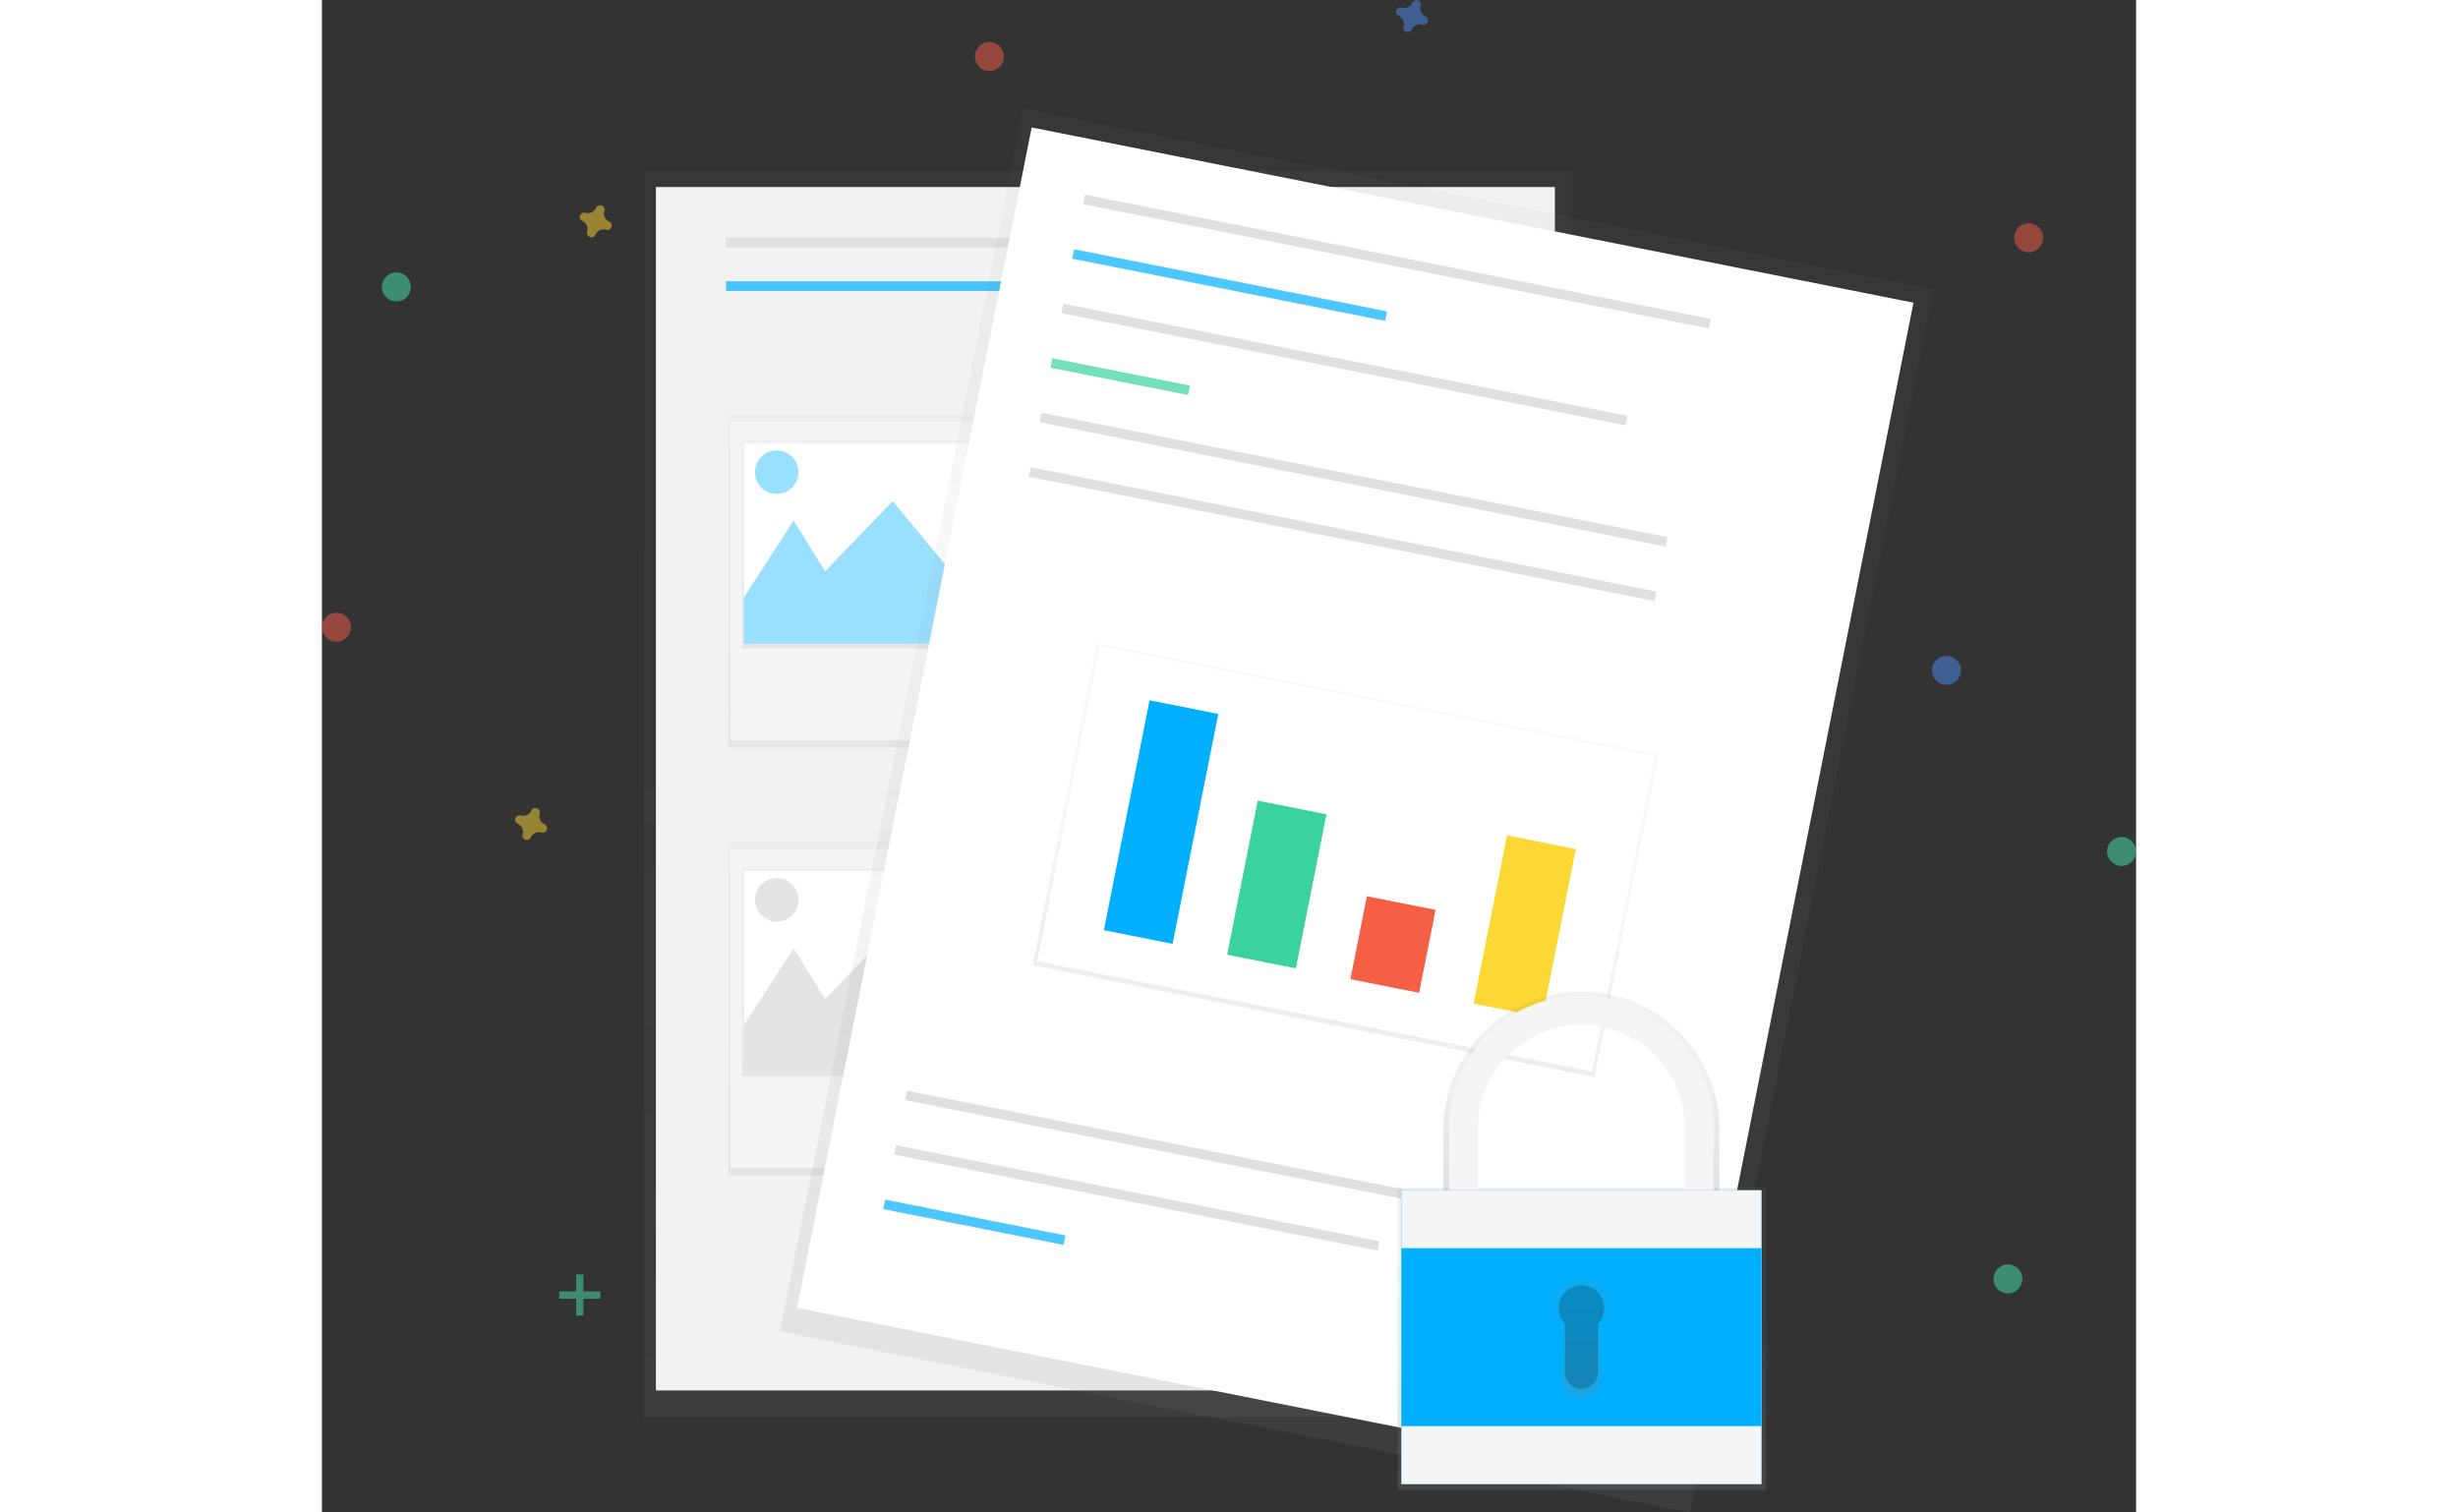 <svg id="e8f68bdd-4984-4f2e-95b7-7fc8ec281257" data-name="Layer 1" 
    xmlns="http://www.w3.org/2000/svg" 
    xmlns:xlink="http://www.w3.org/1999/xlink" width="130" height="80" viewBox="0 0 918.14 765.54">
    <rect x="0" y="0" width="918.14" height="765.54" fill="#333333" stroke="none"/>
    <defs>
        <linearGradient id="27aa7b70-b106-4a00-be67-693c8380e41d" x1="397.74" y1="717.25" x2="397.74" y2="86.11" gradientUnits="userSpaceOnUse">
            <stop offset="0" stop-color="gray" stop-opacity="0.25"/>
            <stop offset="0.54" stop-color="gray" stop-opacity="0.12"/>
            <stop offset="1" stop-color="gray" stop-opacity="0.1"/>
        </linearGradient>
        <linearGradient id="46a816da-c484-41ec-8a6f-fbf14454d910" x1="288.88" y1="378.44" x2="288.88" y2="209.65" xlink:href="#27aa7b70-b106-4a00-be67-693c8380e41d"/>
        <linearGradient id="32b634d8-28f1-48d9-a868-f602a2cad942" x1="288.88" y1="328.29" x2="288.88" y2="223.1" xlink:href="#27aa7b70-b106-4a00-be67-693c8380e41d"/>
        <clipPath id="7a4c6aff-0be0-461b-a111-b3ae1b8fbf73" transform="translate(-140.93 -67.23)">
            <rect id="8cc91f6d-19b0-43cc-9c18-2faa83ac34ba" data-name="&lt;Rectangle&gt;" x="354.51" y="291.55" width="150.6" height="101.52" fill="#fff"/>
        </clipPath>
        <linearGradient id="38f1cb81-8fac-4205-a0ff-a33ac00d354c" x1="288.88" y1="594.94" x2="288.88" y2="426.14" xlink:href="#27aa7b70-b106-4a00-be67-693c8380e41d"/>
        <linearGradient id="6fc01aaf-135e-403e-a209-43b2a4fe59f1" x1="288.88" y1="544.79" x2="288.88" y2="439.6" xlink:href="#27aa7b70-b106-4a00-be67-693c8380e41d"/>
        <clipPath id="79ce363a-d134-40e4-9f82-b96d04a36978" transform="translate(-140.93 -67.23)">
            <rect id="5b44e697-61fe-43bd-9a58-5f3e41301748" data-name="&lt;Rectangle&gt;" x="354.51" y="508.05" width="150.6" height="101.52" fill="#fff"/>
        </clipPath>
        <linearGradient id="54803c44-522d-4b9e-9a34-f1f7b43e8483" x1="671.57" y1="760.34" x2="671.57" y2="129.2" gradientTransform="translate(1109.43 -194.1) rotate(90)" xlink:href="#27aa7b70-b106-4a00-be67-693c8380e41d"/>
        <linearGradient id="089a6a47-adaa-499b-aefb-cd6464b62fb8" x1="670.96" y1="553.63" x2="670.96" y2="387.28" gradientTransform="translate(1129.51 -168.41) rotate(90)" xlink:href="#27aa7b70-b106-4a00-be67-693c8380e41d"/>
        <linearGradient id="fd8d88e0-7826-450d-9e0b-001d1be709c2" x1="637.66" y1="754.12" x2="637.66" y2="601.05" xlink:href="#27aa7b70-b106-4a00-be67-693c8380e41d"/>
        <linearGradient id="8d1793c5-b76e-44e2-a52e-569460402331" x1="778.37" y1="673.86" x2="778.37" y2="569.13" xlink:href="#27aa7b70-b106-4a00-be67-693c8380e41d"/>
        <linearGradient id="4745700d-8097-45ff-9f71-625443fc4ad8" x1="778.37" y1="774.41" x2="778.37" y2="713.66" xlink:href="#27aa7b70-b106-4a00-be67-693c8380e41d"/>
    </defs>
    <title>secure data</title>
    <g opacity="0.5">
        <rect x="162.9" y="86.11" width="469.69" height="631.14" fill="url(#27aa7b70-b106-4a00-be67-693c8380e41d)"/>
    </g>
    <rect x="169.02" y="94.67" width="455.01" height="609.12" fill="#f2f2f2"/>
    <rect x="204.49" y="120.36" width="156.56" height="4.89" fill="#e0e0e0"/>
    <rect x="204.49" y="142.37" width="156.56" height="4.89" fill="#00b0ff" opacity="0.7"/>
    <rect x="384.29" y="120.36" width="156.56" height="4.89" fill="#e0e0e0"/>
    <rect x="408.75" y="259.8" width="156.56" height="4.89" fill="#e0e0e0"/>
    <rect x="412.42" y="273.25" width="156.56" height="4.89" fill="#e0e0e0"/>
    <rect x="419.76" y="286.7" width="156.56" height="4.89" fill="#e0e0e0"/>
    <rect x="408.75" y="476.29" width="156.56" height="4.89" fill="#e0e0e0"/>
    <rect x="412.42" y="489.75" width="156.56" height="4.89" fill="#e0e0e0"/>
    <rect x="419.76" y="503.2" width="156.56" height="4.89" fill="#e0e0e0"/>
    <g opacity="0.5">
        <rect x="205.71" y="209.65" width="166.35" height="168.79" fill="url(#46a816da-c484-41ec-8a6f-fbf14454d910)"/>
    </g>
    <rect x="206.76" y="213.32" width="163.72" height="161.45" fill="#f5f5f5"/>
    <g opacity="0.5">
        <rect x="212.53" y="223.1" width="152.7" height="105.19" fill="url(#32b634d8-28f1-48d9-a868-f602a2cad942)"/>
    </g>
    <rect id="689f37f3-cc41-448d-b172-63ec123bc985" data-name="&lt;Rectangle&gt;" x="213.58" y="224.32" width="150.6" height="101.52" fill="#fff"/>
    <g clip-path="url(#7a4c6aff-0be0-461b-a111-b3ae1b8fbf73)">
        <polygon points="200.82 322.18 238.74 263.46 254.64 289.15 288.88 253.68 318.24 289.15 343.93 236.56 409.98 341.75 195.93 334.41 200.82 322.18" fill="#00b0ff" opacity="0.4"/>
        <circle cx="230.17" cy="239" r="11.01" fill="#00b0ff" opacity="0.4"/>
    </g>
    <g opacity="0.5">
        <rect x="205.71" y="426.14" width="166.35" height="168.79" fill="url(#38f1cb81-8fac-4205-a0ff-a33ac00d354c)"/>
    </g>
    <rect x="206.76" y="429.81" width="163.72" height="161.45" fill="#f5f5f5"/>
    <g opacity="0.5">
        <rect x="212.53" y="439.6" width="152.7" height="105.19" fill="url(#6fc01aaf-135e-403e-a209-43b2a4fe59f1)"/>
    </g>
    <rect id="b429ac3a-f8a8-4171-bcce-5b6c002c0714" data-name="&lt;Rectangle&gt;" x="213.58" y="440.82" width="150.6" height="101.52" fill="#fff"/>
    <g clip-path="url(#79ce363a-d134-40e4-9f82-b96d04a36978)">
        <polygon points="200.82 538.67 238.74 479.96 254.64 505.65 288.88 470.18 318.24 505.65 343.93 453.05 409.98 558.24 195.93 550.9 200.82 538.67" fill="#bdbdbd" opacity="0.4"/>
        <circle cx="230.17" cy="455.5" r="11.01" fill="#bdbdbd" opacity="0.4"/>
    </g>
    <g opacity="0.5">
        <rect x="349.09" y="242.63" width="631.14" height="469.69" transform="translate(-74.16 969.06) rotate(-78.76)" fill="url(#54803c44-522d-4b9e-9a34-f1f7b43e8483)"/>
    </g>
    <rect x="359.37" y="247.33" width="609.12" height="455.01" transform="translate(-72.16 966.22) rotate(-78.76)" fill="#fff"/>
    <rect x="523.5" y="197.22" width="322.91" height="4.89" transform="translate(-88.86 -196.94) rotate(11.24)" fill="#e0e0e0"/>
    <rect x="433.36" y="650.7" width="322.91" height="4.89" transform="translate(-2.18 -170.66) rotate(11.24)" fill="#e0e0e0"/>
    <rect x="428.58" y="671.14" width="249.52" height="4.89" transform="translate(1.01 -162.18) rotate(11.24)" fill="#e0e0e0"/>
    <rect x="424.6" y="683.47" width="92.96" height="4.89" transform="translate(1.84 -145.91) rotate(11.24)" fill="#00b0ff" opacity="0.7"/>
    <rect x="519.57" y="209.08" width="161.45" height="4.89" transform="translate(-88.17 -180.2) rotate(11.24)" fill="#00b0ff" opacity="0.7"/>
    <rect x="512.84" y="249.31" width="291.11" height="4.89" transform="translate(-79.21 -190.76) rotate(11.24)" fill="#e0e0e0"/>
    <rect x="509.47" y="255.44" width="70.94" height="4.89" transform="translate(-80.19 -168.52) rotate(11.24)" fill="#3ad29f" opacity="0.7"/>
    <rect x="501.56" y="307.59" width="322.91" height="4.89" transform="translate(-67.76 -190.54) rotate(11.24)" fill="#e0e0e0"/>
    <g opacity="0.5">
        <rect x="575.87" y="357.6" width="166.35" height="289.88" transform="translate(-103.27 983.74) rotate(-78.76)" fill="url(#089a6a47-adaa-499b-aefb-cd6464b62fb8)"/>
    </g>
    <rect x="516.06" y="420.61" width="286.22" height="162.68" transform="translate(-30.42 -186.11) rotate(11.24)" fill="#fff"/>
    <rect x="496.08" y="335.18" width="322.91" height="4.89" transform="translate(-62.49 -188.94) rotate(11.24)" fill="#e0e0e0"/>
    <rect x="547.86" y="424.02" width="35.47" height="118.64" transform="translate(-35.84 -168.22) rotate(11.24)" fill="#00b0ff"/>
    <rect x="606.43" y="475.19" width="35.47" height="79.5" transform="translate(-28.56 -179.03) rotate(11.24)" fill="#3ad29f"/>
    <rect x="665.23" y="523.93" width="35.47" height="42.81" transform="translate(-21.5 -189.92) rotate(11.24)" fill="#f55f44"/>
    <rect x="731.91" y="492.72" width="35.47" height="86.84" transform="translate(-22.02 -203.09) rotate(11.24)" fill="#fdd835"/>
    <g opacity="0.5">
        <rect x="128.65" y="645.09" width="3.67" height="20.79" fill="#47e6b1"/>
        <rect x="269.58" y="712.31" width="3.67" height="20.79" transform="translate(853.2 384.07) rotate(90)" fill="#47e6b1"/>
    </g>
    <path d="M699.44,75.56a4.49,4.49,0,0,1-2.5-5.43,2.16,2.16,0,0,0,.1-.5h0a2.25,2.25,0,0,0-4-1.49h0a2.16,2.16,0,0,0-.25.44,4.49,4.49,0,0,1-5.43,2.5,2.16,2.16,0,0,0-.5-.1h0a2.25,2.25,0,0,0-1.49,4h0a2.16,2.16,0,0,0,.44.25,4.49,4.49,0,0,1,2.5,5.43,2.16,2.16,0,0,0-.1.5h0a2.25,2.25,0,0,0,4,1.49h0a2.16,2.16,0,0,0,.25-.44,4.49,4.49,0,0,1,5.43-2.5,2.16,2.16,0,0,0,.5.1h0a2.25,2.25,0,0,0,1.49-4h0A2.16,2.16,0,0,0,699.44,75.56Z" transform="translate(-140.93 -67.23)" fill="#4d8af0" opacity="0.5"/>
    <path d="M286.33,179.4a4.49,4.49,0,0,1-2.5-5.43,2.16,2.16,0,0,0,.1-.5h0a2.25,2.25,0,0,0-4-1.49h0a2.16,2.16,0,0,0-.25.44,4.49,4.49,0,0,1-5.43,2.5,2.16,2.16,0,0,0-.5-.1h0a2.25,2.25,0,0,0-1.49,4h0a2.16,2.16,0,0,0,.44.25,4.49,4.49,0,0,1,2.5,5.43,2.16,2.16,0,0,0-.1.5h0a2.25,2.25,0,0,0,4,1.49h0a2.16,2.16,0,0,0,.25-.44,4.49,4.49,0,0,1,5.43-2.5,2.16,2.16,0,0,0,.5.1h0a2.25,2.25,0,0,0,1.49-4h0A2.16,2.16,0,0,0,286.33,179.4Z" transform="translate(-140.93 -67.23)" fill="#fdd835" opacity="0.5"/>
    <path d="M253.63,484.46a4.49,4.49,0,0,1-2.5-5.43,2.16,2.16,0,0,0,.1-.5h0a2.25,2.25,0,0,0-4-1.49h0a2.16,2.16,0,0,0-.25.44,4.49,4.49,0,0,1-5.43,2.5,2.16,2.16,0,0,0-.5-.1h0a2.25,2.25,0,0,0-1.49,4h0a2.16,2.16,0,0,0,.44.25,4.49,4.49,0,0,1,2.5,5.43,2.16,2.16,0,0,0-.1.5h0a2.25,2.25,0,0,0,4,1.49h0a2.16,2.16,0,0,0,.25-.44,4.49,4.49,0,0,1,5.43-2.5,2.16,2.16,0,0,0,.5.1h0a2.25,2.25,0,0,0,1.49-4h0A2.16,2.16,0,0,0,253.63,484.46Z" transform="translate(-140.93 -67.23)" fill="#fdd835" opacity="0.5"/>
    <circle cx="337.81" cy="28.62" r="7.34" fill="#f55f44" opacity="0.5"/>
    <circle cx="7.34" cy="317.46" r="7.34" fill="#f55f44" opacity="0.5"/>
    <circle cx="863.76" cy="120.36" r="7.34" fill="#f55f44" opacity="0.5"/>
    <circle cx="822.17" cy="339.3" r="7.34" fill="#4d8af0" opacity="0.5"/>
    <circle cx="37.68" cy="145.22" r="7.34" fill="#47e6b1" opacity="0.5"/>
    <circle cx="853.29" cy="647.34" r="7.34" fill="#47e6b1" opacity="0.5"/>
    <circle cx="910.8" cy="430.97" r="7.34" fill="#47e6b1" opacity="0.5"/>
    <rect x="544.42" y="601.05" width="186.48" height="153.07" fill="url(#fd8d88e0-7826-450d-9e0b-001d1be709c2)"/>
    <path d="M723.82,639a54.55,54.55,0,0,1,109.1,0v34.91h15.27V639a69.82,69.82,0,0,0-139.65,0v34.91h15.27Z" transform="translate(-140.93 -67.23)" fill="url(#8d1793c5-b76e-44e2-a52e-569460402331)"/>
    <path d="M726,638.25a52.37,52.37,0,1,1,104.74,0v33.52H845.4V638.25a67,67,0,0,0-134.06,0v33.52H726Z" transform="translate(-140.93 -67.23)" fill="#f5f5f5"/>
    <rect x="546.32" y="602.45" width="182.24" height="148.73" fill="#00b0ff"/>
    <rect x="546.32" y="602.45" width="182.24" height="148.73" fill="#f5f5f5"/>
    <rect x="546.32" y="631.77" width="182.24" height="90.07" fill="#00b0ff"/>
    <path d="M791.73,727a13.36,13.36,0,1,0-23.08,9.15v28.51a9.72,9.72,0,0,0,19.44,0V736.18A13.3,13.3,0,0,0,791.73,727Z" transform="translate(-140.93 -67.23)" fill="url(#4745700d-8097-45ff-9f71-625443fc4ad8)"/>
    <path d="M789.89,729.38a11.52,11.52,0,1,0-19.9,7.89v24.58a8.38,8.38,0,1,0,16.76,0V737.27A11.47,11.47,0,0,0,789.89,729.38Z" transform="translate(-140.93 -67.23)" opacity="0.2"/>
</svg>